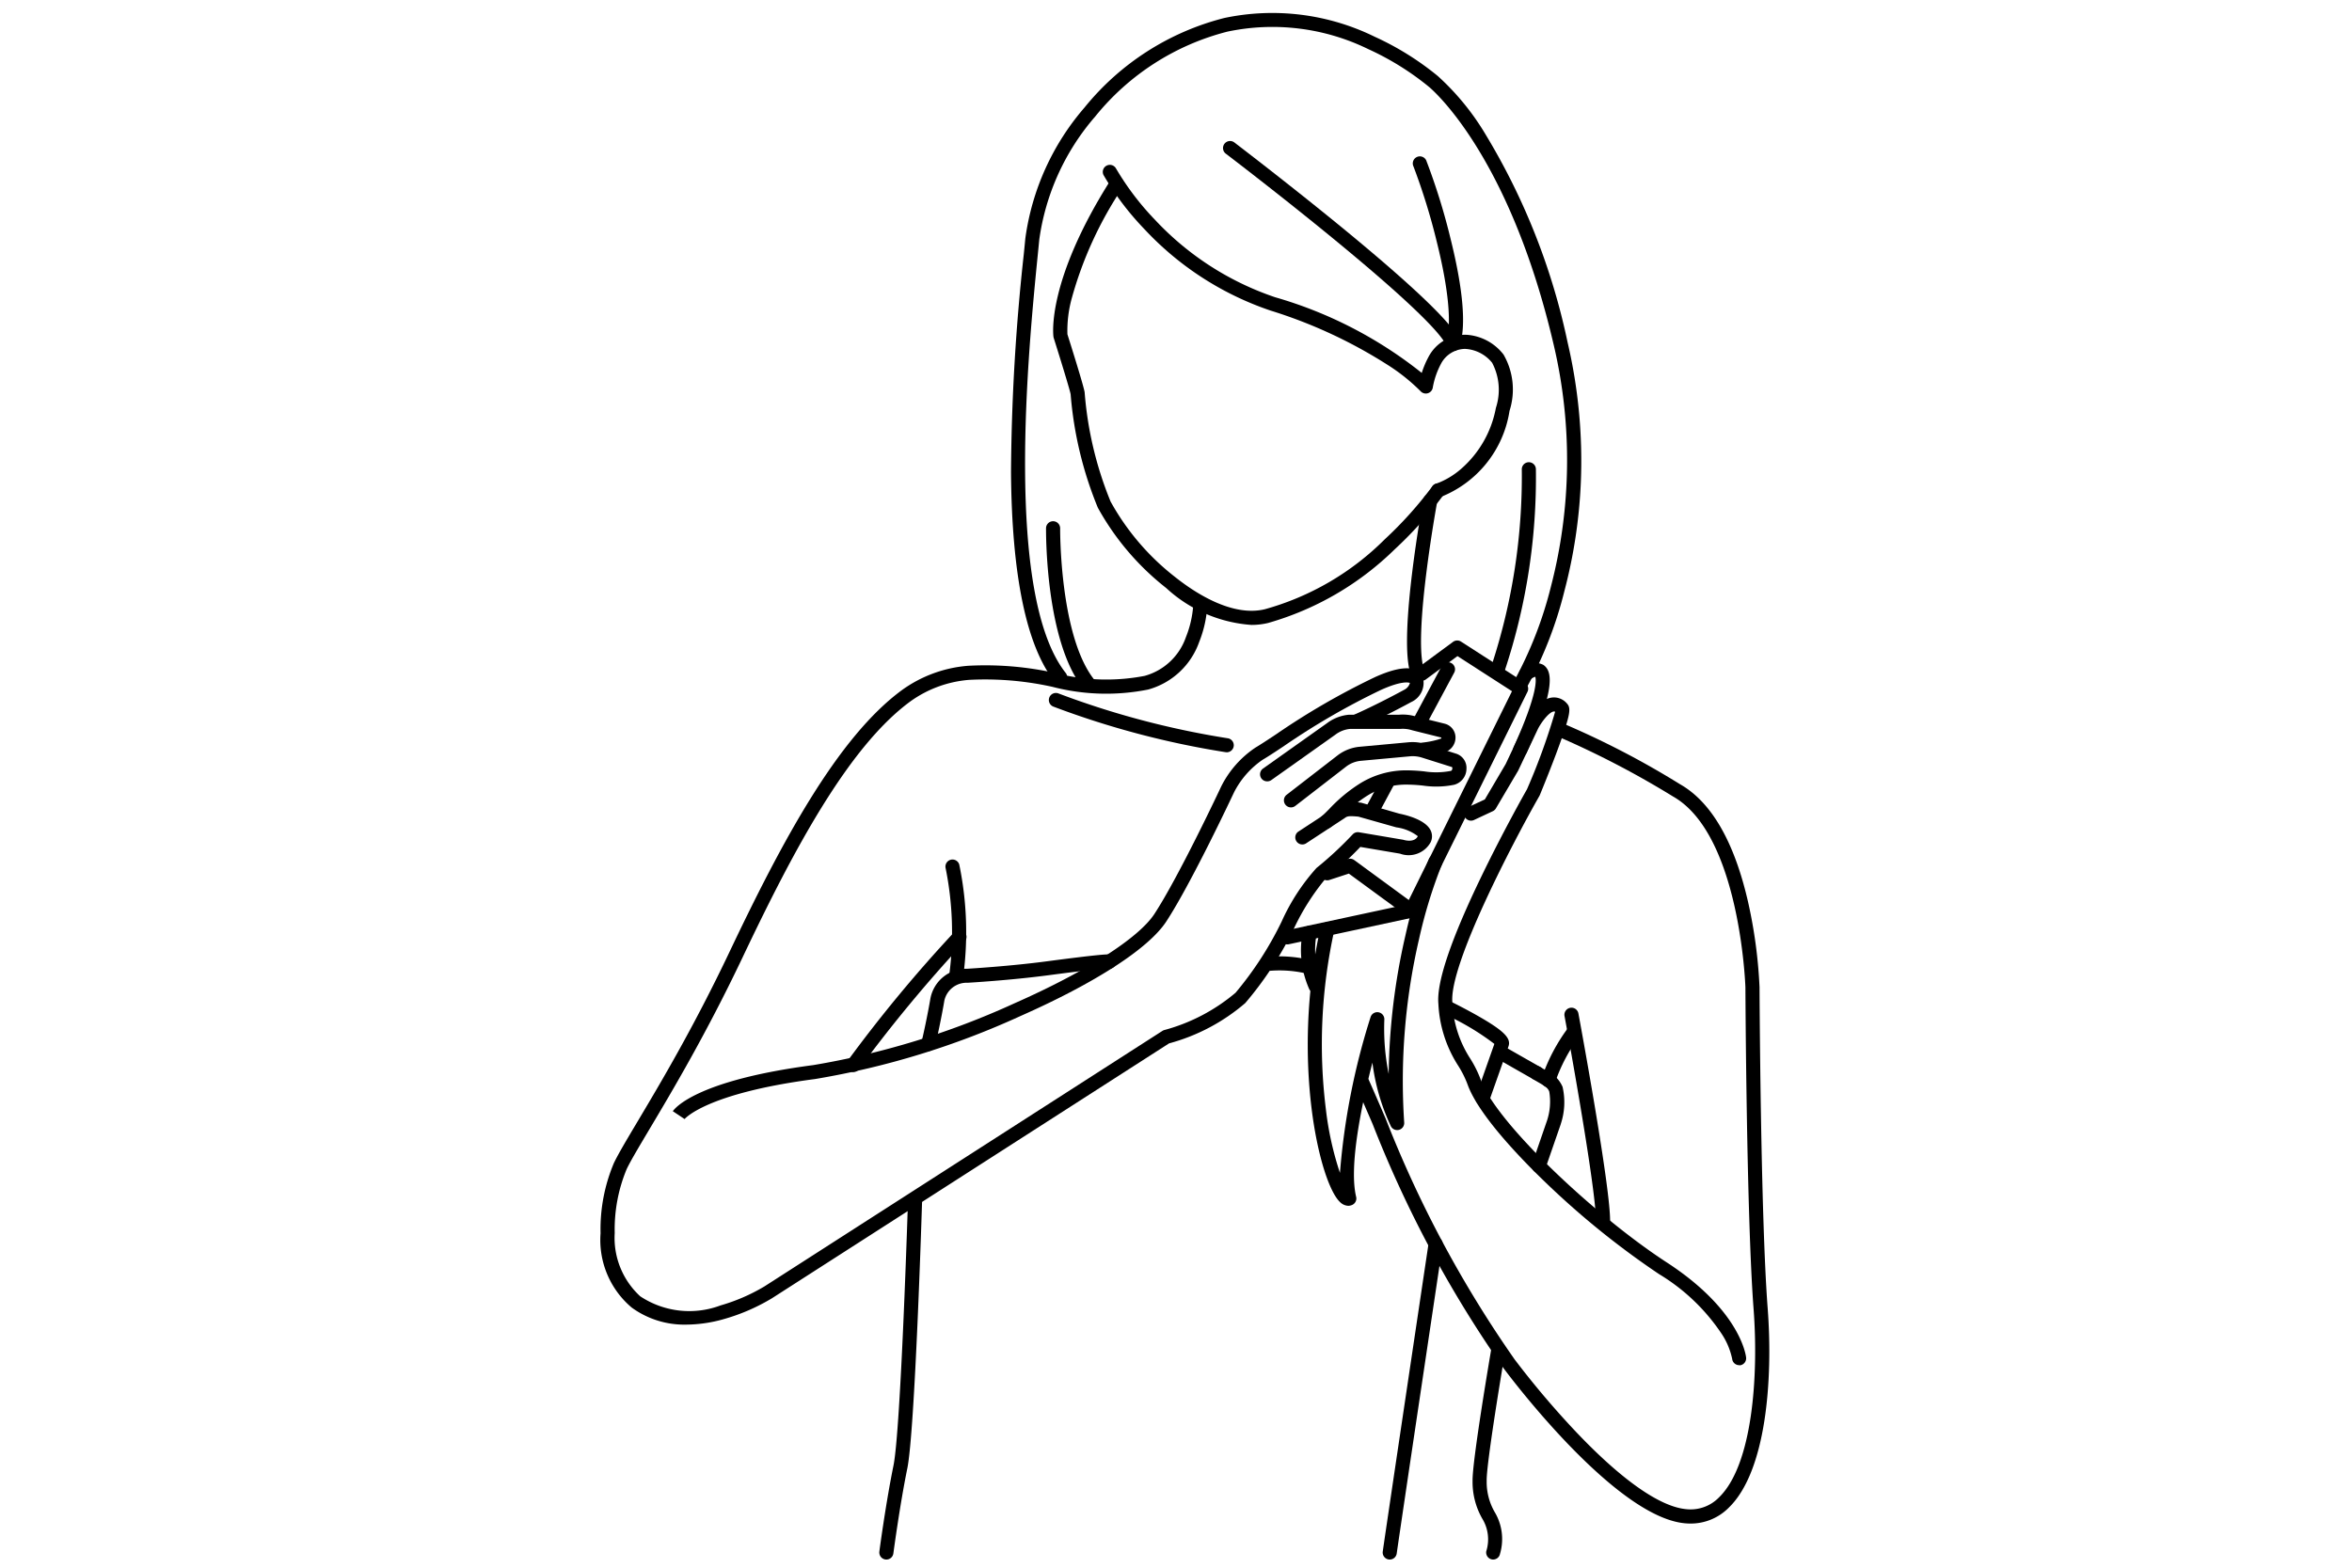 <svg xmlns="http://www.w3.org/2000/svg" width="120" height="80" viewBox="0 0 120 80">
  <g id="hair_03" transform="translate(16992 20524)">
    <rect id="長方形_4281" data-name="長方形 4281" width="120" height="80" transform="translate(-16992 -20524)" fill="#fff"/>
    <g id="グループ_5864" data-name="グループ 5864" transform="translate(-16971.266 -20527.227)">
      <g id="グループ_5871" data-name="グループ 5871">
        <path id="パス_4353" data-name="パス 4353" d="M53.4,21.136a.36.36,0,0,1-.345-.259c-.085-.293-.817-1.411-5.758-5.467-2.744-2.252-5.463-4.321-5.49-4.341a.36.36,0,1,1,.436-.573c.027.021,2.755,2.1,5.51,4.357,5.648,4.635,5.909,5.529,5.994,5.823a.36.36,0,0,1-.346.461Z"/>
        <path id="パス_4354" data-name="パス 4354" d="M53.4,21.136a.36.36,0,0,1-.343-.469c.283-.89.112-2.7-.482-5.085a32.48,32.48,0,0,0-1.192-3.859.36.36,0,1,1,.648-.314,32.484,32.484,0,0,1,1.243,4c.644,2.59.8,4.433.469,5.477A.36.36,0,0,1,53.4,21.136Z"/>
        <path id="パス_4355" data-name="パス 4355" d="M56.814,38.552A.36.36,0,0,1,56.506,38a20.125,20.125,0,0,0,1.89-4.844,25.675,25.675,0,0,0,.148-12.3c-2.3-9.883-6.335-13.165-6.376-13.2l-.014-.012a14.126,14.126,0,0,0-3.075-1.909,11.134,11.134,0,0,0-7.185-.895,12.7,12.7,0,0,0-6.748,4.33,12.12,12.12,0,0,0-2.856,6.287c-.023.239-.05.51-.08.809-.471,4.734-1.721,17.308,1.428,21.3a.36.36,0,0,1-.566.446C31.637,36.2,30.888,32.6,30.848,27.321A107.319,107.319,0,0,1,31.5,16.2c.03-.3.057-.569.079-.807a12.851,12.851,0,0,1,3.019-6.678,13.416,13.416,0,0,1,7.134-4.57A11.852,11.852,0,0,1,49.4,5.1a14.626,14.626,0,0,1,3.222,2.006,12.947,12.947,0,0,1,2.441,2.986A33.963,33.963,0,0,1,59.246,20.7a26.561,26.561,0,0,1,.677,7.086,26.049,26.049,0,0,1-.837,5.588,20.387,20.387,0,0,1-1.964,5.007A.36.36,0,0,1,56.814,38.552Z"/>
        <path id="パス_4356" data-name="パス 4356" d="M55.722,37.621a.36.36,0,0,1-.333-.5A30.956,30.956,0,0,0,56.909,27.2a.36.36,0,1,1,.719-.034A31.319,31.319,0,0,1,56.055,37.4.36.36,0,0,1,55.722,37.621Z"/>
        <path id="パス_4357" data-name="パス 4357" d="M51.55,37.761A.36.36,0,0,1,51.2,37.5c-.553-2.024.631-8.508.681-8.783a.36.36,0,0,1,.708.13c-.012.066-1.205,6.6-.695,8.463a.36.36,0,0,1-.347.455Z"/>
        <path id="パス_4358" data-name="パス 4358" d="M14.281,70.823a4.566,4.566,0,0,1-2.784-.869,4.51,4.51,0,0,1-1.59-3.793,8.665,8.665,0,0,1,.684-3.592c.234-.483.642-1.168,1.206-2.115,1.139-1.912,2.861-4.8,4.7-8.675,2.613-5.5,5.487-10.925,8.8-13.346a6.65,6.65,0,0,1,3.37-1.231,16.4,16.4,0,0,1,4.432.368,10.359,10.359,0,0,0,4.566.148,3.1,3.1,0,0,0,2.107-1.979,5.294,5.294,0,0,0,.37-1.588.36.36,0,0,1,.719.027,5.932,5.932,0,0,1-.413,1.811,3.841,3.841,0,0,1-2.6,2.425,10.9,10.9,0,0,1-4.877-.135,15.827,15.827,0,0,0-4.244-.359,5.931,5.931,0,0,0-3.006,1.095c-3.181,2.327-6,7.659-8.571,13.074-1.854,3.9-3.586,6.811-4.732,8.734-.534.9-.956,1.6-1.177,2.06a8.008,8.008,0,0,0-.612,3.265,4.046,4.046,0,0,0,1.3,3.229,4.528,4.528,0,0,0,4.1.466,9.437,9.437,0,0,0,2.244-.973L38.573,55.834a.36.36,0,0,1,.107-.046,9.42,9.42,0,0,0,3.624-1.9,17.483,17.483,0,0,0,2.351-3.632,10.5,10.5,0,0,1,1.78-2.736,18.146,18.146,0,0,0,1.843-1.712.36.36,0,0,1,.324-.11l2.235.379a.361.361,0,0,1,.051.012c.02.006.54.163.716-.191a2.307,2.307,0,0,0-1.086-.449l-.031-.007L48.57,44.9c-.4-.035-.551-.039-.676.059l-.024.017-1.985,1.3a.36.36,0,0,1-.394-.6l1.974-1.293a1.541,1.541,0,0,1,1.17-.2l.033,0a.36.36,0,0,1,.068.013l1.934.555c.324.064,1.312.3,1.583.842a.69.69,0,0,1,0,.623,1.281,1.281,0,0,1-1.56.573l-2.022-.343a17.864,17.864,0,0,1-1.8,1.65,12.014,12.014,0,0,0-1.588,2.512A17.769,17.769,0,0,1,42.8,54.414a9.917,9.917,0,0,1-3.887,2.057L18.655,69.476a10.051,10.051,0,0,1-2.436,1.059A7.142,7.142,0,0,1,14.281,70.823Z"/>
        <path id="パス_4359" data-name="パス 4359" d="M14.187,60.341l.006-.009-.6-.4c.108-.159,1.223-1.574,7.159-2.351a40.838,40.838,0,0,0,10.28-3.158c3.654-1.616,6.32-3.319,7.13-4.554,1.251-1.909,3.385-6.451,3.406-6.5a5.172,5.172,0,0,1,1.744-1.987c.256-.151.622-.393,1.046-.673a37.153,37.153,0,0,1,5.065-2.93c1.647-.743,2.228-.426,2.425-.029a1.074,1.074,0,0,1-.589,1.307c-1.418.774-2.531,1.262-2.577,1.283a.36.36,0,0,1-.289-.66c.011,0,1.133-.5,2.521-1.255a.553.553,0,0,0,.287-.347c-.066-.027-.425-.119-1.482.358a36.549,36.549,0,0,0-4.964,2.875c-.45.3-.805.532-1.077.692a4.472,4.472,0,0,0-1.46,1.676c-.087.185-2.175,4.63-3.454,6.582-.9,1.367-3.608,3.123-7.441,4.818A41.581,41.581,0,0,1,20.85,58.291C15.254,59.023,14.2,60.328,14.187,60.341Z"/>
        <path id="パス_4360" data-name="パス 4360" d="M51.277,50.06a.36.36,0,0,1-.213-.07l-2.98-2.183-.991.325a.36.36,0,1,1-.225-.684l1.167-.383a.36.36,0,0,1,.325.052l2.783,2.039L56.408,38.5l-2.782-1.792L52.012,37.9a.36.36,0,1,1-.428-.579L53.4,35.982a.36.36,0,0,1,.409-.013l3.261,2.1a.36.36,0,0,1,.128.462L51.6,49.859a.36.36,0,0,1-.323.2Z"/>
        <path id="線_1166" data-name="線 1166" d="M0,1.72a.36.36,0,0,1-.352-.284.36.36,0,0,1,.276-.428L6.252-.352a.36.36,0,0,1,.428.276A.36.36,0,0,1,6.4.352L.076,1.712A.362.362,0,0,1,0,1.72Z" transform="translate(44.949 49.7)"/>
        <path id="パス_4361" data-name="パス 4361" d="M68,72.893a.36.36,0,0,1-.358-.322,3.676,3.676,0,0,0-.555-1.305,10.1,10.1,0,0,0-3.176-3.021,42.47,42.47,0,0,1-5.933-4.815c-1.2-1.164-3.3-3.346-3.841-4.876a5.118,5.118,0,0,0-.484-.96,6.389,6.389,0,0,1-1-3.143c-.1-1.09.636-3.275,2.191-6.492,1.082-2.24,2.2-4.232,2.328-4.451a32.783,32.783,0,0,0,1.437-3.959.1.1,0,0,0-.068-.015c-.238.029-.617.523-.8.872l-1.008,2.128q-.007.015-.015.029L55.587,44.48a.36.36,0,0,1-.158.143l-.966.452a.36.36,0,0,1-.305-.652l.865-.4,1.064-1.808,1-2.12.007-.013c.1-.195.647-1.171,1.355-1.259a.866.866,0,0,1,.775.319c.162.181.148.431-.063,1.117-.115.373-.29.872-.52,1.484-.39,1.036-.812,2.055-.816,2.065a.362.362,0,0,1-.02.04c-1.3,2.276-4.619,8.607-4.439,10.541a5.7,5.7,0,0,0,.9,2.839,5.772,5.772,0,0,1,.545,1.09c.78,2.208,5.869,6.974,9.488,9.327,3.761,2.444,4.044,4.758,4.054,4.855a.36.36,0,0,1-.32.4Z"/>
        <path id="パス_4362" data-name="パス 4362" d="M65.521,80.975a3.16,3.16,0,0,1-.331-.018c-3.593-.378-8.989-7.608-9.217-7.916A59.35,59.35,0,0,1,49.3,60.592c-.3-.69-.578-1.341-.849-1.951a.36.36,0,0,1,.658-.292c.273.614.554,1.267.852,1.958a58.773,58.773,0,0,0,6.588,12.3,44.924,44.924,0,0,0,3.157,3.722c2.3,2.416,4.224,3.768,5.558,3.908a2.023,2.023,0,0,0,1.709-.6c1.714-1.665,2.02-6.223,1.761-9.619-.36-4.722-.415-16.106-.416-16.4-.007-.212-.3-7.829-3.694-9.746a46.146,46.146,0,0,0-5.867-3.057.358.358,0,0,1-.246-.444.362.362,0,0,1,.447-.248,43.855,43.855,0,0,1,6.021,3.122c1.6.906,2.774,2.935,3.479,6.032a24.842,24.842,0,0,1,.58,4.324s0,.006,0,.009c0,.116.053,11.622.414,16.357.284,3.722-.087,8.354-1.977,10.191A2.728,2.728,0,0,1,65.521,80.975Z"/>
        <path id="パス_4363" data-name="パス 4363" d="M46.388,53.906a.36.36,0,0,1-.337-.232,4.892,4.892,0,0,1-.308-2.952.36.36,0,0,1,.69.207,4.308,4.308,0,0,0,.291,2.49.36.36,0,0,1-.337.488Z"/>
        <path id="パス_4364" data-name="パス 4364" d="M56.824,41.856a.36.36,0,0,1-.328-.509c1.241-2.741,1.147-3.445,1.1-3.584a.54.54,0,0,0-.22.122.36.36,0,0,1-.523-.494A.967.967,0,0,1,58,37.151c.423.284.709,1.051-.849,4.493A.36.36,0,0,1,56.824,41.856Z"/>
        <path id="パス_4365" data-name="パス 4365" d="M41.856,41.613a.363.363,0,0,1-.048,0,44.354,44.354,0,0,1-8.8-2.328.36.36,0,0,1,.262-.671A43.566,43.566,0,0,0,41.9,40.9a.36.36,0,0,1-.047.717Z"/>
        <path id="パス_4366" data-name="パス 4366" d="M26.621,56.868a.36.36,0,0,1-.341-.476c.057-.166.328-1.447.457-2.219a1.866,1.866,0,0,1,1.877-1.51c.154-.009,2.181-.13,4.066-.38,1.231-.163,2.122-.271,2.648-.321.2-.019.341-.029.434-.031.313-.007.416.151.448.284a.369.369,0,0,1-.243.432.358.358,0,0,1-.225,0c-.182.008-.813.06-2.967.345-1.979.263-4.108.384-4.129.386h-.02a1.163,1.163,0,0,0-1.178.908c-.124.746-.405,2.1-.485,2.333A.36.36,0,0,1,26.621,56.868Z"/>
        <path id="パス_4367" data-name="パス 4367" d="M28.055,53.383a.36.36,0,0,1-.356-.416,16.558,16.558,0,0,0-.192-5.464.36.36,0,0,1,.7-.16,16.986,16.986,0,0,1,.2,5.736A.36.36,0,0,1,28.055,53.383Z"/>
        <path id="パス_4368" data-name="パス 4368" d="M22.8,57.936a.36.36,0,0,1-.305-.55A71.968,71.968,0,0,1,27.946,50.8a.36.36,0,1,1,.53.487,73.238,73.238,0,0,0-5.369,6.48A.36.36,0,0,1,22.8,57.936Z"/>
        <path id="パス_4369" data-name="パス 4369" d="M54.91,59.637a.36.36,0,0,1-.339-.48l.938-2.659A13.081,13.081,0,0,0,53,55a.36.36,0,1,1,.317-.647c.03.015.739.363,1.442.768,1.242.716,1.613,1.095,1.471,1.5L55.249,59.4A.36.36,0,0,1,54.91,59.637Z"/>
        <path id="線_1167" data-name="線 1167" d="M1.776,1.373A.358.358,0,0,1,1.6,1.326L-.178.313A.36.36,0,0,1-.313-.178.36.36,0,0,1,.178-.313L1.954.7a.36.36,0,0,1-.179.673Z" transform="translate(55.894 56.977)"/>
        <path id="パス_4370" data-name="パス 4370" d="M57.779,63.086a.36.36,0,0,1-.34-.478L58.2,60.4a3.1,3.1,0,0,0,.11-1.468c-.067-.185-.212-.275-.533-.461-.091-.052-.193-.112-.3-.18a.36.36,0,0,1,.384-.609c.1.061.189.114.278.166a1.621,1.621,0,0,1,.849.839,3.5,3.5,0,0,1-.088,1.89.357.357,0,0,1-.011.039l-.77,2.225A.36.36,0,0,1,57.779,63.086Z"/>
        <path id="パス_4371" data-name="パス 4371" d="M58.266,58.712a.36.36,0,0,1-.349-.448,9.235,9.235,0,0,1,1.366-2.6.36.36,0,0,1,.577.431,8.68,8.68,0,0,0-1.244,2.342A.36.36,0,0,1,58.266,58.712Z"/>
        <path id="パス_4372" data-name="パス 4372" d="M61.048,65.964h-.015a.36.36,0,0,1-.344-.375c.051-1.2-1.027-7.4-1.6-10.513a.36.36,0,1,1,.708-.131c.069.37,1.682,9.09,1.615,10.675A.36.36,0,0,1,61.048,65.964Z"/>
        <path id="パス_4373" data-name="パス 4373" d="M50.172,82.812a.36.36,0,0,1-.357-.411c.255-1.791,2.319-15.6,2.339-15.737a.36.36,0,1,1,.712.106c-.021.139-2.084,13.944-2.339,15.733A.36.36,0,0,1,50.172,82.812Z"/>
        <path id="パス_4374" data-name="パス 4374" d="M55.451,82.812a.36.36,0,0,1-.354-.426,2.019,2.019,0,0,0-.2-1.653,3.767,3.767,0,0,1-.5-1.912c-.029-1,.922-6.563.962-6.8a.36.36,0,0,1,.71.122c-.272,1.589-.974,5.883-.952,6.657a3.066,3.066,0,0,0,.412,1.594,2.681,2.681,0,0,1,.269,2.124A.36.36,0,0,1,55.451,82.812Z"/>
        <path id="パス_4375" data-name="パス 4375" d="M24.489,82.812a.36.36,0,0,1-.357-.407c0-.025.333-2.5.719-4.386.377-1.841.739-13.482.743-13.6a.36.36,0,0,1,.72.022c-.015.482-.367,11.821-.757,13.722-.381,1.858-.708,4.311-.711,4.336A.36.36,0,0,1,24.489,82.812Z"/>
        <path id="パス_4376" data-name="パス 4376" d="M34.817,38.5a.359.359,0,0,1-.282-.135c-1.936-2.425-1.9-7.949-1.9-8.183a.36.36,0,0,1,.72.007c0,.055-.032,5.5,1.744,7.727a.36.36,0,0,1-.281.585Z"/>
        <path id="パス_4377" data-name="パス 4377" d="M43.916,43.1a.36.36,0,0,1-.209-.654l3.256-2.309A2.179,2.179,0,0,1,48.09,39.7l.034,0h2.521a2.275,2.275,0,0,1,.866.093l1.467.365.021.006a.727.727,0,0,1,.527.73.788.788,0,0,1-.591.733,4.726,4.726,0,0,1-.992.207.36.36,0,1,1-.1-.713,4.4,4.4,0,0,0,.827-.165.234.234,0,0,1,.065-.022A.087.087,0,0,0,52.8,40.9a.047.047,0,0,0,.005-.032.073.073,0,0,0-.015-.007l-1.463-.365-.021-.006a1.582,1.582,0,0,0-.612-.065H48.142a1.457,1.457,0,0,0-.743.291l-.012.009-3.262,2.313A.358.358,0,0,1,43.916,43.1Z"/>
        <path id="パス_4378" data-name="パス 4378" d="M46.931,45.517a.36.36,0,0,1-.232-.636c.109-.091.238-.222.388-.373a7.959,7.959,0,0,1,1.6-1.321,4.461,4.461,0,0,1,2.351-.649,8.658,8.658,0,0,1,.9.054,3.922,3.922,0,0,0,1.353-.026c.044-.01.063-.068.067-.085a.145.145,0,0,0-.006-.11l-.006,0-1.534-.484a1.573,1.573,0,0,0-.611-.065l-2.49.229a1.456,1.456,0,0,0-.759.292l-2.6,2.011a.36.36,0,0,1-.44-.57l2.6-2.011a2.175,2.175,0,0,1,1.133-.439l2.491-.229a2.3,2.3,0,0,1,.894.1l1.534.484a.758.758,0,0,1,.521.779.847.847,0,0,1-.627.806,4.607,4.607,0,0,1-1.59.042,8.128,8.128,0,0,0-.828-.05,3.72,3.72,0,0,0-1.986.547A7.24,7.24,0,0,0,47.6,45.015c-.162.164-.3.305-.436.418A.359.359,0,0,1,46.931,45.517Z"/>
        <path id="線_1168" data-name="線 1168" d="M0,1.84A.358.358,0,0,1-.17,1.8.36.36,0,0,1-.317,1.31L.477-.17A.36.36,0,0,1,.964-.317.36.36,0,0,1,1.111.17L.317,1.65A.36.36,0,0,1,0,1.84Z" transform="translate(49.27 43.118)"/>
        <path id="線_1169" data-name="線 1169" d="M0,3.1a.358.358,0,0,1-.17-.043.36.36,0,0,1-.147-.487L1.152-.17a.36.36,0,0,1,.487-.147A.36.36,0,0,1,1.786.17L.317,2.906A.36.36,0,0,1,0,3.1Z" transform="translate(51.674 37.382)"/>
        <path id="パス_4379" data-name="パス 4379" d="M52.636,28.617a.36.36,0,0,1-.1-.705,4.08,4.08,0,0,0,1.278-.759,5.442,5.442,0,0,0,1.773-3.111,2.963,2.963,0,0,0-.19-2.3,1.893,1.893,0,0,0-1.386-.711,1.413,1.413,0,0,0-1.23.769,4.073,4.073,0,0,0-.413,1.2.36.36,0,0,1-.625.189,9.711,9.711,0,0,0-1.721-1.368A24.624,24.624,0,0,0,44.1,19.079a15.637,15.637,0,0,1-6.454-4.168,14.377,14.377,0,0,1-2.079-2.754.36.36,0,0,1,.634-.34h0a13.974,13.974,0,0,0,1.985,2.618,14.912,14.912,0,0,0,6.136,3.96,21.548,21.548,0,0,1,7.482,3.862,4.782,4.782,0,0,1,.336-.8A2.106,2.106,0,0,1,54.1,20.312a2.6,2.6,0,0,1,1.878,1.01,3.566,3.566,0,0,1,.305,2.87,5.647,5.647,0,0,1-3.549,4.41A.36.36,0,0,1,52.636,28.617Z"/>
        <path id="パス_4380" data-name="パス 4380" d="M43.114,35.117a7.139,7.139,0,0,1-4.347-1.882,13.473,13.473,0,0,1-3.489-4.1,19.213,19.213,0,0,1-1.387-5.783c-.03-.2-.523-1.8-.864-2.88a.36.36,0,0,1-.013-.059c-.016-.114-.348-2.845,2.918-8a.36.36,0,0,1,.608.386,19.418,19.418,0,0,0-2.583,5.617,6.228,6.228,0,0,0-.231,1.87c.163.515.833,2.644.879,2.96a18.447,18.447,0,0,0,1.323,5.574,12.588,12.588,0,0,0,3.289,3.85c.991.789,2.9,2.053,4.582,1.647a13.917,13.917,0,0,0,6.12-3.571,19.733,19.733,0,0,0,2.424-2.7.36.36,0,0,1,.589.415,20.048,20.048,0,0,1-2.509,2.8,15.153,15.153,0,0,1-6.455,3.756A3.624,3.624,0,0,1,43.114,35.117Z"/>
        <path id="パス_4381" data-name="パス 4381" d="M48.067,64.76a.623.623,0,0,1-.424-.183c-1.053-.957-2.522-7.253-1-14.037a.36.36,0,0,1,.7.158,26.946,26.946,0,0,0-.429,9.144,16.139,16.139,0,0,0,.717,3.239,35.37,35.37,0,0,1,1.565-7.96.36.36,0,0,1,.7.123,11.7,11.7,0,0,0,.221,2.787,33.04,33.04,0,0,1,.856-7.076,24.957,24.957,0,0,1,1.2-3.9.36.36,0,0,1,.661.285h0a24.811,24.811,0,0,0-1.164,3.792,32.054,32.054,0,0,0-.761,9.379.36.36,0,0,1-.678.192,10.773,10.773,0,0,1-.944-3.25c-.544,2.119-1.21,5.28-.83,6.849a.36.36,0,0,1-.238.427A.514.514,0,0,1,48.067,64.76Z"/>
        <path id="パス_4382" data-name="パス 4382" d="M46.053,52.931a.359.359,0,0,1-.119-.02,5.974,5.974,0,0,0-1.851-.145.36.36,0,0,1-.049-.718,6.757,6.757,0,0,1,2.137.183.36.36,0,0,1-.119.7Z"/>
      </g>
    </g>
  </g>
</svg>
